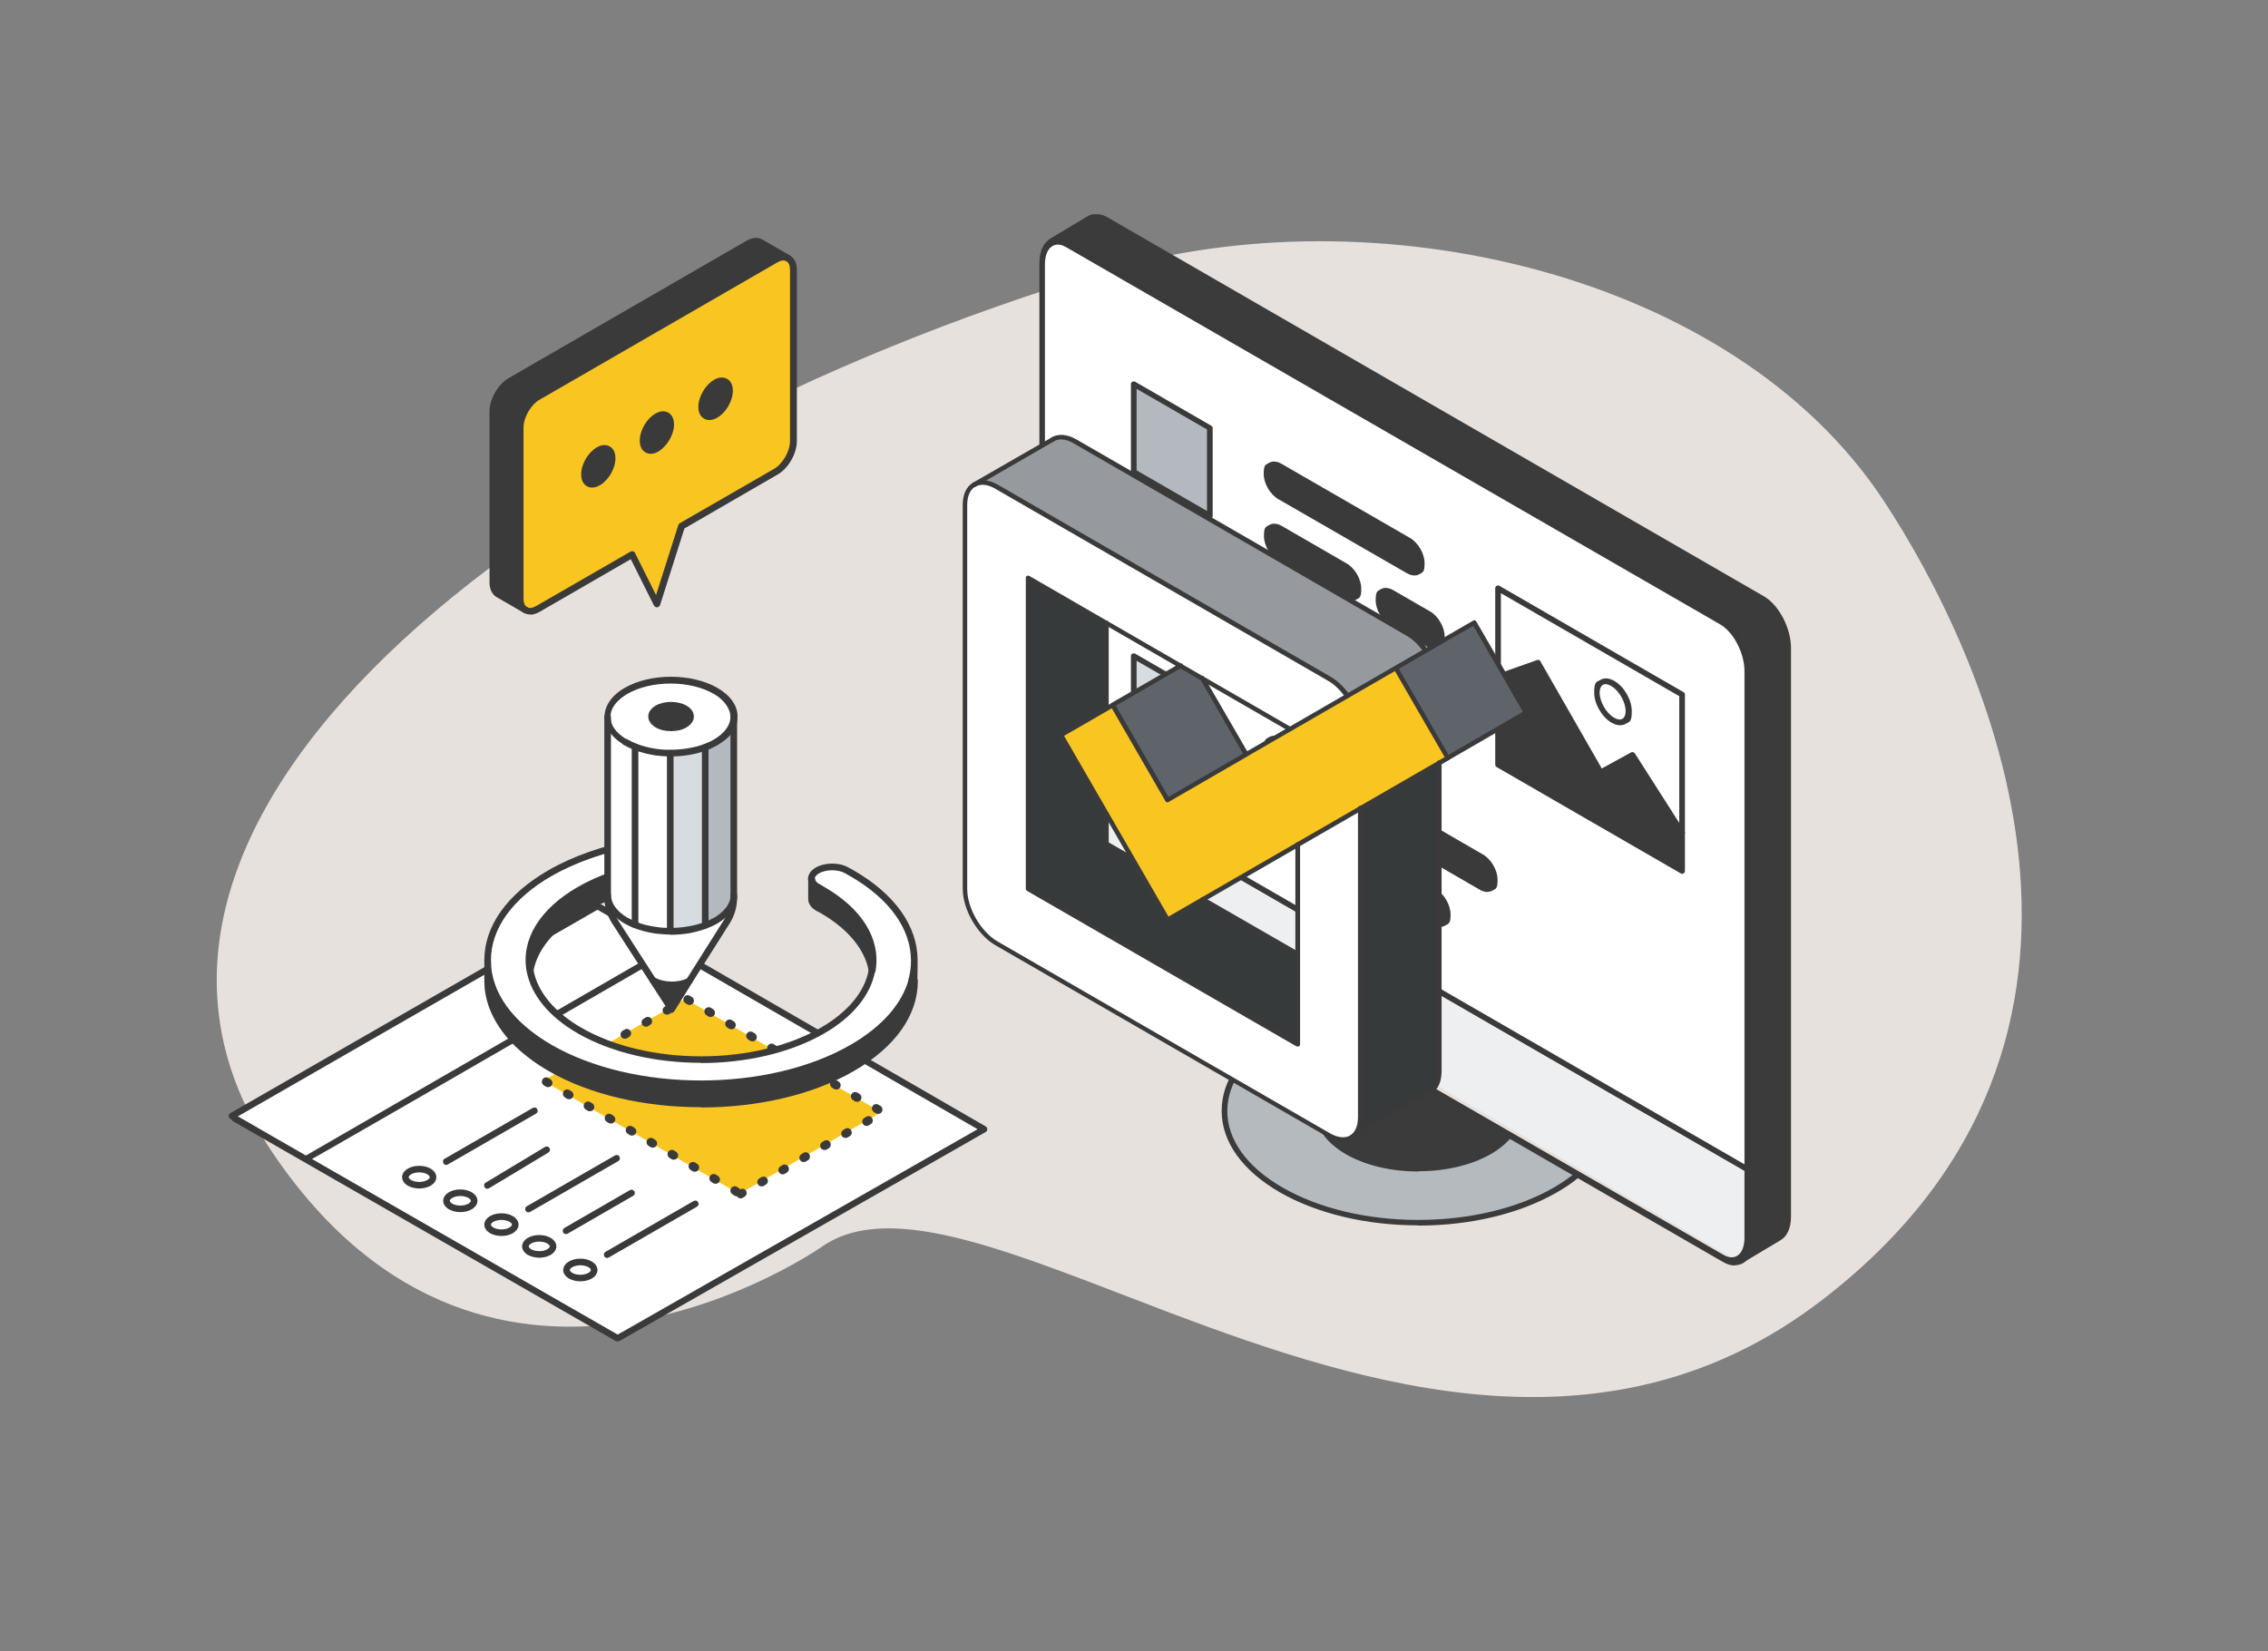 <?xml version="1.0" encoding="UTF-8"?>
<svg id="Ebene_1" data-name="Ebene 1" xmlns="http://www.w3.org/2000/svg" xmlns:xlink="http://www.w3.org/1999/xlink" version="1.1" viewBox="0 0 960 699">
  <rect x="0" y="0" width="960" height="699" fill="#808080" stroke="none"/>
  <defs>
    <style>
      .cls-1 {
        fill: #3b3b3b;
      }

      .cls-1, .cls-2, .cls-3, .cls-4, .cls-5, .cls-6, .cls-7, .cls-8, .cls-9, .cls-10, .cls-11, .cls-12, .cls-13 {
        stroke-width: 0px;
      }

      .cls-14 {
        clip-path: url(#clippath);
      }

      .cls-2 {
        fill: none;
      }

      .cls-3 {
        fill: #e7e1dd;
      }

      .cls-4 {
        fill: #d7dce0;
      }

      .cls-5 {
        fill: #373a3a;
      }

      .cls-6 {
        fill: #b5babf;
      }

      .cls-7 {
        fill: #3a3a3a;
      }

      .cls-8 {
        fill: #f9c521;
      }

      .cls-15 {
        clip-path: url(#clippath-4);
      }

      .cls-16 {
        clip-path: url(#clippath-5);
      }

      .cls-9 {
        fill: #5f646b;
      }

      .cls-10 {
        fill: #eeeff1;
      }

      .cls-11 {
        fill: #969a9e;
      }

      .cls-12 {
        fill: #b4b9bf;
      }

      .cls-13 {
        fill: #fff;
      }
    </style>
    <clipPath id="clippath">
      <rect class="cls-2" x="225.4" y="90.7" width="532.8" height="460.5"/>
    </clipPath>
    <clipPath id="clippath-1">
      <path class="cls-2" d="M740.9,495.7v29.1c0,4.4-1.4,7.4-3.7,8.8-1.9,1.2-4.4,1.1-7.2-.5l-277.3-160.1c-7.1-4.1-11.4-11.6-11.4-19.8v-30.4l299.6,173h0Z"/>
    </clipPath>
    <clipPath id="clippath-2">
      <rect class="cls-2" x="601.9" y="-231.2" width="347.9" height="390" transform="translate(460.8 673.8) rotate(-63.4)"/>
    </clipPath>
    <clipPath id="clippath-3">
      <rect class="cls-2" x="445.9" y="-370.4" width="659.9" height="668.3" transform="translate(460.8 673.7) rotate(-63.4)"/>
    </clipPath>
    <clipPath id="clippath-4">
      <rect class="cls-2" x="225.4" y="90.7" width="532.8" height="460.5"/>
    </clipPath>
    <clipPath id="clippath-5">
      <rect class="cls-2" x="225.4" y="90.7" width="532.8" height="460.5"/>
    </clipPath>
  </defs>
  <path class="cls-3" d="M797.1,211.6c43.1,65.2,118.9,227.8-26.1,338.9-89.6,68.7-191.8,36.9-275.8,5.2-63.9-24.2-117.3-48.3-146.8-28.3,0,0-139.8,98.9-233.2-39.7S221.3,189,466.9,115.1c114.3-34.4,266.5.2,330.2,96.5"/>
  <g>
    <path class="cls-10" d="M740.2,508.7v19.4s-6.6,4.6-6.6,4.6l-291.8-170.2-2.7-13.1v-14.4c0-16-1.3-12.2,1.1-13.4,1.9-1,7.2,3.6,9.8,5.2l279.2,161.2c18,9.8,11,10.3,11,21.1"/>
    <g id="PC">
      <g class="cls-14">
        <path class="cls-1" d="M461,92.7c1.9-1.1,4.4-1,7.2.5l277.8,160.4c6,3.5,10.9,12.8,10.9,20.9v240.8c0,4.4-1.4,7.4-3.7,8.8l-16,9.6h0c2.3-1.4,3.7-4.4,3.7-8.8v-240.7c0-8.1-4.9-17.4-10.9-20.9L452.2,102.8c-2.7-1.5-5.1-1.7-7-.7l15.8-9.5h0Z"/>
      </g>
      <g class="cls-15">
        <g>
          <path class="cls-6" d="M560.3,461.7c0,.1,0,.2,0,.3l-.5,1c-4.4,8.4-.8,17.8,10.6,24.5,8.3,4.8,19.2,7.2,30,7.2s21.8-2.4,30.1-7.2c3.6-2.1,6.5-4.5,8.5-7l28.9,16.7c-2.8,2.3-5.9,4.5-9.4,6.5-16,9.3-37,13.9-58,13.9s-42-4.6-58-13.9c-32-18.5-32-48.5,0-67,3.5-2,7.3-3.9,11.3-5.4l17.4,10.1-10.7,20.4h0Z"/>
          <path class="cls-1" d="M571,441.3l67.9,39.2c-2,2.5-4.9,4.9-8.5,7-8.3,4.8-19.2,7.2-30.1,7.2s-21.7-2.4-30-7.2c-11.5-6.6-15-16.1-10.6-24.5l11.4-21.8h-.1Z"/>
          <path class="cls-13" d="M560.3,461.7v.3-.3"/>
        </g>
      </g>
      <g class="cls-16">
        <g>
          <path class="cls-1" d="M453.3,372c-6.7-3.9-10.8-11.1-10.8-18.8V111.1c0-3.9,1.2-6.7,3.3-7.8,1.6-.9,3.6-.6,5.8.6l277.8,160.4c5.7,3.3,10.3,12.2,10.3,19.8v240.7c0,3.8-1.1,6.6-3.1,7.7-1.6,1-3.7.8-6-.5l-176.4-101.8-100.8-58.2h0ZM734.3,535.6c1.2,0,2.4-.3,3.5-.9,2.7-1.6,4.3-5.2,4.3-9.8v-240.7c0-8.4-5.2-18.3-11.5-21.9L452.8,101.8c-2.9-1.7-5.8-1.9-8.2-.7-2.9,1.6-4.6,5.2-4.6,10v242.1c0,8.6,4.6,16.6,12,20.9l277.3,160.1c1.7,1,3.4,1.5,4.9,1.5"/>
          <path class="cls-1" d="M740.9,496.9c-.2,0-.4,0-.6-.2l-299.6-173c-.6-.3-.8-1.1-.4-1.6.3-.6,1.1-.8,1.6-.4l299.6,173c.6.3.8,1.1.4,1.6-.2.4-.6.6-1,.6"/>
          <path class="cls-1" d="M737.2,534.8c-.4,0-.8-.2-1-.6-.3-.6-.2-1.3.4-1.7l16-9.6c2-1.2,3.1-4,3.1-7.8v-240.8c0-7.6-4.6-16.5-10.3-19.8L467.6,94.2c-2.3-1.3-4.4-1.5-6-.6l-16.1,9.6c-.6.3-1.3,0-1.6-.5-.3-.6,0-1.3.5-1.6l16-9.6c2.4-1.4,5.4-1.2,8.4.5l277.8,160.4c6.4,3.7,11.5,13.5,11.5,21.9v240.8c0,4.6-1.6,8.2-4.3,9.8l-16,9.6c-.2,0-.4.2-.6.2"/>
          <path class="cls-1" d="M560.1,463.2c-.3,0-.5,0-.7-.2-.5-.4-.6-1.2-.2-1.7.3-.6,1-.9,1.6-.6s.9,1,.6,1.6c0,.2-.2.4-.3.5-.2.3-.6.5-1,.5"/>
          <path class="cls-1" d="M561.7,460.1c-.2,0-.5,0-.7-.2-.5-.3-.7-1-.4-1.6.2-.5.6-.8,1.1-.8s1.2.5,1.2,1.2,0,.3,0,.4h0s0,.2,0,.3c-.2.4-.6.5-1,.5"/>
          <path class="cls-1" d="M560.9,458h0ZM561.1,458.1l.7.3-.7-.3ZM560.3,462.9c.4,0,.9-.2,1.1-.7.3-.7,1-1.9,1.2-2.3h0c0-.1,0-.2.2-.3,0,0,0-.1,0-.2v-.2h0s.2-.3.2-.6c0-.6-.4-1.1-1-1.2s-1.1.2-1.4.7v.2h0s0,.2,0,.2c0,0-1,2-1.4,2.7-.3.6,0,1.3.5,1.6.2,0,.4.1.5.1"/>
          <path class="cls-1" d="M562,459.6c-.3,0-.6-.1-.9-.4-.4-.4-.5-1.1,0-1.6.3-.5,1-.7,1.6-.5.6.3.8,1,.5,1.6h0c0,.2-.2.3-.3.4-.2.2-.5.4-.9.4"/>
          <path class="cls-1" d="M600.3,495.9c-11.5,0-22.4-2.6-30.6-7.3-11.7-6.8-16-16.8-11.1-26.1l11.4-21.8c.3-.6,1-.8,1.6-.5s.8,1,.5,1.6l-11.4,21.7c-4.2,8.1-.3,16.8,10.2,22.9,7.9,4.5,18.3,7,29.4,7s21.6-2.5,29.5-7c3.4-2,6.2-4.2,8.2-6.7.4-.5,1.2-.6,1.7-.2s.6,1.2.2,1.7c-2.2,2.7-5.2,5.2-8.8,7.3-8.2,4.7-19.1,7.3-30.7,7.3"/>
          <path class="cls-1" d="M600.3,518.7c-22.1,0-42.9-5-58.6-14-15.9-9.2-24.6-21.4-24.6-34.5s8.7-25.4,24.6-34.5c3.5-2,7.4-3.9,11.4-5.5.6-.2,1.3,0,1.6.7.2.6,0,1.3-.7,1.6-3.9,1.6-7.7,3.4-11.1,5.4-15.1,8.7-23.4,20.2-23.4,32.4s8.3,23.7,23.4,32.4c15.3,8.8,35.7,13.7,57.4,13.7s42.1-4.9,57.4-13.7c3.4-2,6.5-4.1,9.3-6.4.5-.4,1.3-.4,1.7.2.4.5.4,1.3-.2,1.7-2.8,2.4-6.1,4.6-9.6,6.6-15.7,9-36.5,14-58.6,14"/>
        </g>
      </g>
    </g>
    <g>
      <path class="cls-13" d="M739.6,284.2v210.8l-298.4-172.3V111.9c0-4.5,1.5-7.6,3.9-8.9,1.9-1,4.3-.9,7,.7l276.7,159.7c6,3.5,10.9,12.8,10.9,20.8h-.1ZM712,368.7v-74.7l-77.9-45v74.7l77.9,45ZM632.7,372.4c0-3.6-2.5-7.9-5.6-9.7l-85.3-49.3c-1.5-.9-3-1-4-.4s-1.6,1.8-1.6,3.6c0,3.6,2.5,7.9,5.6,9.7l85.3,49.3c1.5.9,2.9,1,4,.4,1-.6,1.6-1.8,1.6-3.6ZM612.8,387.1c0-3.6-2.5-7.9-5.6-9.7l-65.4-37.8c-1.5-.9-2.9-1-3.9-.4s-1.7,1.8-1.7,3.6c0,3.6,2.5,7.9,5.6,9.7l65.4,37.8c1.5.9,2.9,1,3.9.4s1.7-1.8,1.7-3.6ZM610.3,269.5c0-3.6-2.5-7.9-5.6-9.7l-15.6-9c-1.5-.9-2.9-1-3.9-.4s-1.6,1.8-1.6,3.6c0,3.6,2.5,7.9,5.6,9.7l15.6,9c1.5.9,3,1,4,.4s1.6-1.8,1.6-3.6h0ZM600.2,242.1c1-.6,1.6-1.8,1.6-3.6,0-3.6-2.5-7.9-5.6-9.7l-54.5-31.4c-1.5-.9-2.9-1-3.9-.4s-1.7,1.8-1.7,3.6c0,3.6,2.5,7.9,5.6,9.7l54.5,31.4c1.5.9,2.9,1,3.9.4h.1ZM595.2,297.7c1-.6,1.6-1.8,1.6-3.6,0-3.6-2.5-7.9-5.6-9.7l-49.4-28.5c-1.5-.9-2.9-1-3.9-.4s-1.7,1.8-1.7,3.6c0,3.6,2.5,7.9,5.6,9.7l49.4,28.5c1.5.9,2.9,1,3.9.4h.1ZM578.9,309.2c0-3.6-2.5-7.9-5.6-9.7l-31.5-18.2c-1.5-.9-3-1-4-.4s-1.6,1.8-1.6,3.6c0,3.6,2.5,7.9,5.6,9.7l31.5,18.2c1.5.9,3,1,4,.4s1.6-1.9,1.6-3.6ZM574.9,249.2c0-3.6-2.5-7.9-5.6-9.7l-27.6-15.9c-1.5-.9-2.9-1-3.9-.4s-1.7,1.8-1.7,3.6c0,3.6,2.5,7.9,5.6,9.7l27.6,15.9c1.5.9,2.9,1,3.9.4s1.6-1.8,1.6-3.6h.1ZM512.1,333.5v-37.2l-32.2-18.6v37.2l32.2,18.6ZM512.1,275.9v-37.2l-32.2-18.6v37.2l32.2,18.6ZM512.1,218.4v-37.2l-32.2-18.6v37.2l32.2,18.6Z"/>
      <polygon class="cls-7" points="712 352.6 712 368.7 634.1 323.7 634.1 286.6 651.1 280.6 677.6 327 691.1 319.7 712 352.6"/>
      <path class="cls-13" d="M712,294v58.6l-21-32.9-13.5,7.3-26.5-46.5-16.9,6v-37.5l77.9,45ZM689.5,301c0-4.3-3-9.5-6.7-11.7s-6.7-.4-6.7,3.9,3,9.5,6.7,11.7c3.7,2.1,6.7.4,6.7-3.9Z"/>
      <path class="cls-13" d="M682.8,289.3c3.7,2.1,6.7,7.4,6.7,11.7s-3,6-6.7,3.9c-3.7-2.2-6.7-7.4-6.7-11.7s3-6,6.7-3.9Z"/>
      <path class="cls-7" d="M627.1,362.7c3.1,1.8,5.6,6.1,5.6,9.7s-.6,3-1.6,3.6-2.4.5-4-.4l-85.3-49.3c-3.1-1.8-5.6-6.1-5.6-9.7s.6-3,1.6-3.6,2.4-.5,4,.4l85.3,49.3Z"/>
      <path class="cls-7" d="M607.2,377.5c3.1,1.8,5.6,6.1,5.6,9.7s-.6,3-1.7,3.6c-1,.6-2.4.5-3.9-.4l-65.4-37.8c-3.1-1.8-5.6-6.1-5.6-9.7s.6-3,1.7-3.6c1-.6,2.4-.5,3.9.4l65.4,37.8Z"/>
      <path class="cls-7" d="M604.7,259.8c3.1,1.8,5.6,6.1,5.6,9.7s-.6,3-1.6,3.6-2.4.5-4-.4l-15.6-9c-3.1-1.8-5.6-6.1-5.6-9.7s.6-3,1.6-3.6,2.4-.5,3.9.4l15.6,9h0Z"/>
      <path class="cls-7" d="M601.9,238.4c0,1.8-.6,3-1.6,3.6s-2.4.5-3.9-.4l-54.5-31.4c-3.1-1.8-5.6-6.1-5.6-9.7s.6-3,1.7-3.6c1-.6,2.4-.5,3.9.4l54.5,31.4c3.1,1.8,5.6,6.1,5.6,9.7h-.1Z"/>
      <path class="cls-7" d="M596.8,294.1c0,1.8-.6,3-1.6,3.6s-2.4.5-3.9-.4l-49.4-28.5c-3.1-1.8-5.6-6.1-5.6-9.7s.6-3,1.7-3.6c1-.6,2.4-.5,3.9.4l49.4,28.5c3.1,1.8,5.6,6.1,5.6,9.7h-.1Z"/>
      <path class="cls-7" d="M573.3,299.5c3.1,1.8,5.6,6.1,5.6,9.7s-.6,3.1-1.6,3.6c-1,.6-2.4.5-4-.4l-31.5-18.2c-3.1-1.8-5.6-6.1-5.6-9.7s.6-3,1.6-3.6,2.4-.5,4,.4l31.5,18.2Z"/>
      <path class="cls-7" d="M569.4,239.5c3.1,1.8,5.6,6.1,5.6,9.7s-.6,3.1-1.6,3.6c-1,.6-2.4.5-3.9-.4l-27.6-15.9c-3.1-1.8-5.6-6.1-5.6-9.7s.6-3,1.7-3.6c1-.6,2.4-.5,3.9.4l27.6,15.9h-.1Z"/>
      <polygon class="cls-4" points="512.1 296.3 512.1 333.5 479.9 314.9 479.9 277.7 512.1 296.3"/>
      <polygon class="cls-8" points="512.1 238.7 512.1 275.9 479.9 257.3 479.9 220.1 512.1 238.7"/>
      <polygon class="cls-12" points="512.1 181.1 512.1 218.4 479.9 199.7 479.9 162.5 512.1 181.1"/>
      <path class="cls-7" d="M733,534.7c-1.6,0-3.2-.5-4.9-1.5l-276.1-159.4c-7.4-4.3-12-12.2-12-20.8V111.9c0-4.8,1.7-8.4,4.6-9.9,2.3-1.3,5.2-1,8.1.7l276.7,159.7c6.3,3.7,11.5,13.4,11.5,21.8v239.8c0,4.6-1.6,8.2-4.3,9.8-1.1.6-2.2.9-3.5.9h-.1ZM553.6,429.7l175.7,101.4c2.2,1.3,4.4,1.5,6,.5,2-1.2,3.1-4,3.1-7.7v-239.8c0-7.6-4.6-16.5-10.3-19.8L451.4,104.7c-2.2-1.3-4.2-1.5-5.8-.6-2.1,1.1-3.3,4-3.3,7.8v241.1c0,7.7,4.1,14.9,10.8,18.7l100.4,58h0Z"/>
      <path class="cls-7" d="M739.6,496.1c-.2,0-.4,0-.6-.2l-298.4-172.3c-.6-.3-.8-1.1-.4-1.6.3-.6,1.1-.8,1.6-.4l298.4,172.3c.6.3.8,1.1.4,1.6-.2.4-.6.6-1,.6h0Z"/>
      <path class="cls-7" d="M712,369.9c-.2,0-.4,0-.6-.2l-77.9-45c-.4-.2-.6-.6-.6-1v-74.7c0-.4.2-.8.6-1,.4-.2.8-.2,1.2,0l77.9,45c.4.2.6.6.6,1v74.7c0,.4-.2.8-.6,1-.2.1-.4.2-.6.2h0ZM635.3,323l75.5,43.6v-71.9l-75.5-43.6v71.9Z"/>
      <path class="cls-7" d="M712,353.8c-.4,0-.8-.2-1-.6l-20.4-31.9-12.5,6.8c-.6.3-1.3.1-1.6-.5l-26-45.6-16,5.6c-.6.2-1.3-.1-1.5-.7s0-1.3.7-1.5l16.9-6c.5-.2,1.2,0,1.4.5l26,45.4,12.4-6.8c.6-.3,1.2-.1,1.6.4l21,32.9c.4.6.2,1.3-.4,1.7-.2.1-.4.2-.6.2h0Z"/>
      <path class="cls-7" d="M685.7,307c-1.1,0-2.3-.4-3.6-1.1-4.1-2.4-7.3-8-7.3-12.7s.9-4.4,2.6-5.4c1.7-1,3.8-.8,6,.5,4.1,2.4,7.3,7.9,7.3,12.7s-.9,4.4-2.6,5.4c-.7.4-1.5.6-2.4.6ZM679.7,289.6c-.4,0-.8,0-1.2.3-.9.5-1.4,1.7-1.4,3.3,0,3.8,2.8,8.7,6.1,10.6,1.4.8,2.7,1,3.5.5.9-.5,1.4-1.7,1.4-3.3,0-3.8-2.8-8.7-6.1-10.6-.9-.5-1.7-.8-2.4-.8h.1Z"/>
      <path class="cls-7" d="M512.1,219.6c-.2,0-.4,0-.6-.2l-32.2-18.6c-.4-.2-.6-.6-.6-1v-37.2c0-.4.2-.8.6-1,.4-.2.8-.2,1.2,0l32.2,18.6c.4.2.6.6.6,1v37.2c0,.4-.2.8-.6,1-.2.1-.4.2-.6.2h0ZM481.1,199.1l29.8,17.2v-34.5l-29.8-17.2v34.5Z"/>
      <path class="cls-7" d="M512.1,277.1c-.2,0-.4,0-.6-.2l-32.2-18.6c-.4-.2-.6-.6-.6-1v-37.2c0-.4.2-.8.6-1,.4-.2.8-.2,1.2,0l32.2,18.6c.4.2.6.6.6,1v37.2c0,.4-.2.8-.6,1-.2.1-.4.2-.6.2h0ZM481.1,256.6l29.8,17.2v-34.5l-29.8-17.2v34.5Z"/>
      <path class="cls-7" d="M512.1,334.7c-.2,0-.4,0-.6-.2l-32.2-18.6c-.4-.2-.6-.6-.6-1v-37.2c0-.4.2-.8.6-1,.4-.2.8-.2,1.2,0l32.2,18.6c.4.2.6.6.6,1v37.2c0,.4-.2.8-.6,1-.2.1-.4.2-.6.2h0ZM481.1,314.2l29.8,17.2v-34.5l-29.8-17.2v34.5Z"/>
      <path class="cls-7" d="M629.6,377.6c-1,0-2-.3-3.1-.9h0l-85.3-49.3c-3.5-2-6.2-6.7-6.2-10.7s.8-3.8,2.2-4.7c1.4-.8,3.3-.7,5.2.4l85.3,49.3c3.5,2,6.2,6.7,6.2,10.7s-.8,3.8-2.2,4.6c-.6.4-1.3.5-2.1.5h0ZM627.7,374.6c1.1.6,2.1.8,2.8.4s1-1.3,1-2.6c0-3.1-2.3-7.1-5-8.7l-85.3-49.3c-1.1-.6-2.1-.8-2.8-.4s-1,1.3-1,2.6c0,3.1,2.3,7.1,5,8.7l85.3,49.3Z"/>
      <path class="cls-7" d="M609.7,392.3c-1,0-2-.3-3.1-.9h0l-65.4-37.8c-3.5-2-6.2-6.7-6.2-10.7s.8-3.8,2.3-4.7c1.4-.8,3.3-.7,5.1.4l65.4,37.8c3.5,2,6.2,6.7,6.2,10.7s-.8,3.8-2.3,4.7c-.6.4-1.3.5-2,.5ZM607.8,389.3c1.1.6,2.1.8,2.7.4.7-.4,1.1-1.3,1.1-2.6,0-3.1-2.3-7.1-5-8.7l-65.4-37.8c-1.1-.6-2.1-.8-2.7-.4-.7.4-1.1,1.3-1.1,2.6,0,3.1,2.3,7.1,5,8.7l65.4,37.8Z"/>
      <path class="cls-7" d="M575.9,314.4c-1,0-2.1-.3-3.1-.9h0l-31.5-18.2c-3.5-2-6.2-6.7-6.2-10.7s.8-3.8,2.2-4.7c1.4-.8,3.3-.7,5.2.4l31.5,18.2c3.5,2,6.2,6.7,6.2,10.7s-.8,3.8-2.2,4.7c-.6.3-1.3.5-2,.5h-.1ZM573.9,311.4c1.1.6,2.1.8,2.8.4s1-1.3,1-2.6c0-3.1-2.3-7.1-5-8.7l-31.5-18.2c-1.1-.6-2.1-.8-2.8-.4s-1,1.3-1,2.6c0,3.1,2.3,7.1,5,8.7l31.5,18.2Z"/>
      <path class="cls-7" d="M593.7,299.3c-1,0-2-.3-3.1-.9h0l-49.4-28.5c-3.5-2-6.2-6.7-6.2-10.7s.8-3.8,2.3-4.7c1.5-.8,3.3-.7,5.2.4l49.4,28.5c3.5,2,6.2,6.7,6.2,10.7s-.8,3.8-2.2,4.7c-.6.4-1.3.5-2.1.5h-.1ZM591.8,296.3c1.1.6,2.1.8,2.8.4s1-1.3,1-2.6c0-3.1-2.3-7.1-5-8.7l-49.4-28.5c-1.1-.6-2.1-.8-2.8-.4s-1,1.3-1,2.6c0,3.1,2.3,7.1,5,8.7l49.4,28.5Z"/>
      <path class="cls-7" d="M598.7,243.6c-1,0-2-.3-3.1-.9h0l-54.5-31.4c-3.5-2-6.2-6.7-6.2-10.7s.8-3.8,2.3-4.7c1.4-.8,3.3-.7,5.2.4l54.4,31.4c3.5,2,6.2,6.7,6.2,10.7s-.8,3.8-2.3,4.7c-.6.4-1.3.5-2.1.5h0ZM596.9,240.6c1.1.6,2.1.8,2.7.4.7-.4,1-1.3,1-2.6,0-3.1-2.3-7.1-5-8.7l-54.5-31.4c-1.1-.6-2.1-.8-2.7-.4-.7.4-1.1,1.3-1.1,2.6,0,3.1,2.3,7.1,5,8.7l54.5,31.4h0Z"/>
      <path class="cls-7" d="M571.9,254.4c-1,0-2-.3-3.1-.9h0l-27.6-15.9c-3.5-2-6.2-6.7-6.2-10.7s.8-3.8,2.3-4.7c1.4-.8,3.3-.7,5.2.4l27.5,15.9c3.5,2,6.2,6.7,6.2,10.7s-.8,3.9-2.3,4.7c-.6.4-1.3.5-2,.5h0ZM570,251.4c1.1.6,2.1.8,2.7.4.7-.4,1-1.3,1-2.6,0-3.1-2.3-7.1-5-8.7l-27.6-15.9c-1.1-.6-2.1-.8-2.7-.4-.7.4-1.1,1.3-1.1,2.6,0,3.1,2.3,7.1,5,8.7l27.5,15.9h.2Z"/>
      <path class="cls-7" d="M607.2,274.7c-1,0-2.1-.3-3.1-.9l-15.6-9c-3.5-2-6.2-6.7-6.2-10.7s.8-3.8,2.2-4.7c1.4-.8,3.3-.7,5.2.4l15.6,9c3.5,2,6.2,6.7,6.2,10.7s-.8,3.8-2.2,4.7c-.6.4-1.3.5-2,.5h-.1ZM586.6,251.3c-.3,0-.6,0-.9.2-.7.4-1,1.3-1,2.6,0,3.1,2.3,7.1,5,8.7l15.6,9h0c1.1.6,2.1.8,2.8.4s1-1.3,1-2.6c0-3.1-2.3-7.1-5-8.7l-15.6-9c-.7-.4-1.3-.6-1.9-.6h0Z"/>
    </g>
  </g>
  <g>
    <g id="_2d_unterlagen" data-name=" 2d unterlagen">
      <path class="cls-13" d="M416.7,478l-154.7,88.3,17.7-48.8-18.4,48.9-117.5-67.9,61.9-35.7-13.9-8,92.3-53.3,132.6,76.6h0ZM301.4,509.3l60.1-34.7-83-47.9-60.1,34.7,83,47.9Z"/>
      <polygon class="cls-13" points="413 475 261.2 565.1 130.6 489.9 284.7 402.6 413 475"/>
      <polygon class="cls-13" points="284 401.4 130.6 489.9 99.6 472 253 383.5 284 401.4"/>
      <g>
        <path class="cls-7" d="M177.5,503.1c-1.7,0-3.5-.4-4.9-1.2-1.5-.9-2.4-2.2-2.4-3.6s.9-2.7,2.4-3.6c2.7-1.6,7-1.6,9.7,0,1.5.9,2.4,2.2,2.4,3.6s-.9,2.7-2.4,3.6c-1.4.8-3.1,1.2-4.9,1.2h0ZM174,497.1c-.6.4-1,.8-1,1.2s.4.8,1,1.2c1.9,1.1,5,1.1,6.9,0,.6-.4,1-.8,1-1.2s-.4-.8-1-1.2c-1.9-1.1-5-1.1-6.9,0Z"/>
        <path class="cls-7" d="M194.9,513.1c-1.7,0-3.5-.4-4.9-1.2-1.5-.9-2.4-2.2-2.4-3.6s.9-2.7,2.4-3.6c2.7-1.6,7-1.6,9.7,0,1.5.9,2.4,2.2,2.4,3.6s-.9,2.7-2.4,3.6c-1.4.8-3.1,1.2-4.9,1.2h0ZM191.4,507.1c-.6.4-1,.8-1,1.2s.4.8,1,1.2c1.9,1.1,5,1.1,6.9,0,.6-.4,1-.8,1-1.2s-.4-.8-1-1.2c-1.9-1.1-5-1.1-6.9,0Z"/>
        <path class="cls-7" d="M212.3,523.2c-1.7,0-3.5-.4-4.9-1.2-1.5-.9-2.4-2.2-2.4-3.6s.9-2.7,2.4-3.6c2.7-1.6,7-1.6,9.7,0,1.5.9,2.4,2.2,2.4,3.6s-.9,2.7-2.4,3.6c-1.4.8-3.1,1.2-4.9,1.2h0ZM212.3,516.4c-1.3,0-2.5.3-3.5.8-.6.4-1,.8-1,1.2s.4.8,1,1.2c1.9,1.1,5,1.1,6.9,0,.6-.4,1-.8,1-1.2s-.4-.8-1-1.2c-.9-.5-2.2-.8-3.5-.8h0ZM208.1,516h0Z"/>
        <path class="cls-7" d="M188.9,493.1c-.5,0-1-.2-1.2-.7-.4-.7-.2-1.5.5-1.9l37.3-21.5c.7-.4,1.5-.2,1.9.5s.2,1.5-.5,1.9l-37.3,21.5c-.2.1-.5.2-.7.2Z"/>
        <path class="cls-7" d="M206.3,503.2c-.5,0-1-.2-1.2-.7-.4-.7-.2-1.5.5-1.9l25.1-15.1c.7-.4,1.5-.2,1.9.5s.2,1.5-.5,1.9l-25.1,15.1c-.2,0-.5.2-.7.2Z"/>
        <path class="cls-7" d="M223.7,513.2c-.5,0-1-.2-1.2-.7-.4-.7-.2-1.5.5-1.9l37.3-21.5c.7-.4,1.5-.2,1.9.5s.2,1.5-.5,1.9l-37.3,21.5c-.2,0-.5.2-.7.2h0Z"/>
        <path class="cls-7" d="M228.3,532.4c-1.7,0-3.5-.4-4.9-1.2-1.5-.9-2.4-2.2-2.4-3.6s.9-2.7,2.4-3.6c2.7-1.6,7-1.6,9.7,0,1.5.9,2.4,2.2,2.4,3.6s-.9,2.7-2.4,3.6c-1.4.8-3.1,1.2-4.8,1.2h0ZM224.8,526.4c-.6.4-1,.8-1,1.2s.4.8,1,1.2c1.9,1.1,5.1,1.1,6.9,0,.6-.4,1-.8,1-1.2s-.4-.8-1-1.2c-1.9-1.1-5-1.1-6.9,0Z"/>
        <path class="cls-7" d="M245.7,542.4c-1.7,0-3.5-.4-4.9-1.2-1.5-.9-2.4-2.2-2.4-3.6s.9-2.7,2.4-3.6c2.7-1.6,7-1.6,9.7,0,1.5.9,2.4,2.2,2.4,3.6s-.9,2.7-2.4,3.6c-1.4.8-3.1,1.2-4.9,1.2h0ZM245.7,535.6c-1.3,0-2.5.3-3.5.8-.6.4-1,.8-1,1.2s.4.8,1,1.2c1.9,1.1,5,1.1,6.9,0,.6-.4,1-.8,1-1.2s-.4-.8-1-1.2c-.9-.5-2.2-.8-3.5-.8h.1ZM241.5,535.2h0Z"/>
        <path class="cls-7" d="M239.6,522.4c-.5,0-1-.2-1.2-.7-.4-.7-.2-1.5.5-1.9l27.7-16c.7-.4,1.5-.2,1.9.5s.2,1.5-.5,1.9l-27.7,16c-.2,0-.5.2-.7.2h0Z"/>
        <path class="cls-7" d="M257,532.5c-.5,0-1-.2-1.2-.7-.4-.7-.2-1.5.5-1.9l37.3-21.5c.7-.4,1.5-.2,1.9.5s.2,1.5-.5,1.9l-37.3,21.5c-.2,0-.5.2-.7.2h0Z"/>
      </g>
      <path class="cls-7" d="M261.9,567.7c-.5,0-1-.2-1.2-.7-.4-.7-.2-1.5.5-1.9l152.6-87.1-160.9-92.9-154,88.5c-.7.4-1.5.2-1.9-.5s-.2-1.5.5-1.9l154.7-88.9c.4-.2,1-.2,1.4,0l163.6,94.5c.4.2.7.7.7,1.2s-.3,1-.7,1.2l-154.7,88.3c-.2,0-.5.2-.7.2h.1Z"/>
      <path class="cls-7" d="M261.2,567.8c-.2,0-.5,0-.7-.2l-161.9-93c-.7-.4-.9-1.2-.5-1.9.4-.7,1.2-.9,1.9-.5l161.9,93c.7.4.9,1.2.5,1.9-.3.4-.7.7-1.2.7h0Z"/>
      <path class="cls-7" d="M129.9,491.9c-.5,0-1-.2-1.2-.7-.4-.7-.2-1.5.5-1.9l154.2-89.1c.7-.4,1.5-.2,1.9.5s.2,1.5-.5,1.9l-92.3,53.3c-.2.1-62.3,35.9-62.5,35.9h0Z"/>
    </g>
    <g>
      <polygon class="cls-8" points="373 470.8 312.9 505.4 229.9 457.5 290 422.8 373 470.8"/>
      <path class="cls-7" d="M313.6,507.3c-.6,0-1.3-.3-1.6-.9h0c-.4,0-.7,0-1.1-.3l-.8-.5c-.9-.5-1.2-1.7-.7-2.5.5-.9,1.7-1.2,2.5-.7l.8.5c.3.2.5.4.6.6h0c.9-.6,2-.3,2.5.6.5.9.2,2-.7,2.5l-.8.5c-.3.2-.6.2-.9.2h.2ZM322.4,502.2c-.6,0-1.3-.3-1.6-.9-.5-.9-.2-2,.7-2.5l.8-.5c.9-.5,2-.2,2.5.7.5.9.2,2-.7,2.5l-.8.5c-.3.2-.6.2-.9.2h0ZM302.9,501.1c-.3,0-.6,0-.9-.2l-.8-.5c-.9-.5-1.2-1.7-.7-2.5.5-.9,1.6-1.2,2.5-.7l.8.5c.9.5,1.2,1.7.7,2.5-.3.6-1,.9-1.6.9h0ZM331.3,497.1c-.6,0-1.3-.3-1.6-.9-.5-.9-.2-2,.7-2.5l.8-.5c.9-.5,2-.2,2.5.7.5.9.2,2-.7,2.5l-.8.5c-.3.2-.6.2-.9.2h0ZM294.1,496c-.3,0-.6,0-.9-.2l-.8-.5c-.9-.5-1.2-1.7-.7-2.5.5-.9,1.6-1.2,2.5-.7l.8.5c.9.5,1.2,1.7.7,2.5-.3.6-1,.9-1.6.9h0ZM340.2,491.9c-.6,0-1.3-.3-1.6-.9-.5-.9-.2-2,.7-2.5l.8-.5c.9-.5,2-.2,2.5.7.5.9.2,2-.7,2.5l-.8.5c-.3.2-.6.2-.9.2h0ZM285.2,490.9c-.3,0-.6,0-.9-.2l-.8-.5c-.9-.5-1.2-1.7-.7-2.5.5-.9,1.6-1.2,2.5-.7l.8.5c.9.5,1.2,1.7.7,2.5-.3.6-1,.9-1.6.9h0ZM349,486.8c-.6,0-1.3-.3-1.6-.9-.5-.9-.2-2,.7-2.5l.8-.5c.9-.5,2-.2,2.5.7.5.9.2,2-.7,2.5l-.8.5c-.3.2-.6.2-.9.2h0ZM276.3,485.8c-.3,0-.6,0-.9-.2l-.8-.5c-.9-.5-1.2-1.7-.7-2.5.5-.9,1.6-1.2,2.5-.7l.8.5c.9.5,1.2,1.7.7,2.5-.3.6-1,.9-1.6.9h0ZM357.9,481.7c-.6,0-1.3-.3-1.6-.9-.5-.9-.2-2,.7-2.5l.8-.5c.9-.5,2-.2,2.5.7.5.9.2,2-.7,2.5l-.8.5c-.3.2-.6.2-.9.2h0ZM267.5,480.7c-.3,0-.6,0-.9-.2l-.8-.5c-.9-.5-1.2-1.7-.7-2.5.5-.9,1.6-1.2,2.5-.7l.8.5c.9.5,1.2,1.7.7,2.5-.3.6-1,.9-1.6.9h0ZM366.8,476.6c-.6,0-1.3-.3-1.6-.9-.5-.9-.2-2,.7-2.5l.8-.5c.9-.5,2-.2,2.5.7.5.9.2,2-.7,2.5l-.8.5c-.3.2-.6.2-.9.2h0ZM258.6,475.6c-.3,0-.6,0-.9-.2l-.8-.5c-.9-.5-1.2-1.7-.7-2.5.5-.9,1.7-1.2,2.5-.7l.8.5c.9.5,1.2,1.7.7,2.5-.3.6-1,.9-1.6.9h0ZM371.7,471.5c-.3,0-.6,0-.9-.2l-.8-.5c-.9-.5-1.2-1.7-.7-2.5.5-.9,1.6-1.2,2.5-.7l.8.5c.9.5,1.2,1.7.7,2.5-.3.6-1,.9-1.6.9h0ZM249.7,470.4c-.3,0-.6,0-.9-.2l-.8-.5c-.9-.5-1.2-1.7-.7-2.5.5-.9,1.6-1.2,2.5-.7l.8.5c.9.5,1.2,1.7.7,2.5-.3.6-1,.9-1.6.9h0ZM362.8,466.4c-.3,0-.6,0-.9-.2l-.8-.5c-.9-.5-1.2-1.7-.7-2.5.5-.9,1.6-1.2,2.5-.7l.8.5c.9.5,1.2,1.7.7,2.5-.3.6-1,.9-1.6.9h0ZM240.9,465.3c-.3,0-.6,0-.9-.2l-.8-.5c-.9-.5-1.2-1.7-.7-2.5.5-.9,1.6-1.2,2.5-.7l.8.5c.9.5,1.2,1.7.7,2.5-.3.6-1,.9-1.6.9h0ZM354,461.2c-.3,0-.6,0-.9-.2l-.8-.5c-.9-.5-1.2-1.7-.7-2.5.5-.9,1.6-1.2,2.5-.7l.8.5c.9.5,1.2,1.7.7,2.5-.3.6-1,.9-1.6.9h0ZM232,460.2c-.3,0-.6,0-.9-.2l-.8-.5c-.9-.5-1.2-1.7-.7-2.5.5-.9,1.6-1.2,2.5-.7l.8.5c.9.5,1.2,1.7.7,2.5-.3.6-1,.9-1.6.9h0ZM345.1,456.1c-.3,0-.6,0-.9-.2l-.8-.5c-.9-.5-1.2-1.7-.7-2.5.5-.9,1.6-1.2,2.5-.7l.8.5c.9.5,1.2,1.7.7,2.5-.3.6-1,.9-1.6.9h0ZM237.9,455.1c-.6,0-1.3-.3-1.6-.9-.5-.9-.2-2,.7-2.5l.8-.5c.9-.5,2-.2,2.5.7.5.9.2,2-.7,2.5l-.8.5c-.3.2-.6.2-.9.2h0ZM336.2,451c-.3,0-.6,0-.9-.2l-.8-.5c-.9-.5-1.2-1.7-.7-2.5.5-.9,1.6-1.2,2.5-.7l.8.5c.9.5,1.2,1.7.7,2.5-.3.6-1,.9-1.6.9h0ZM246.8,450c-.6,0-1.3-.3-1.6-.9-.5-.9-.2-2,.7-2.5l.8-.5c.9-.5,2-.2,2.5.7.5.9.2,2-.7,2.5l-.8.5c-.3.2-.6.2-.9.2h0ZM327.4,445.9c-.3,0-.6,0-.9-.2l-.8-.5c-.9-.5-1.2-1.7-.7-2.5.5-.9,1.6-1.2,2.5-.7l.8.5c.9.5,1.2,1.7.7,2.5-.3.6-1,.9-1.6.9h0ZM255.7,444.9c-.6,0-1.3-.3-1.6-.9-.5-.9-.2-2,.7-2.5l.8-.5c.9-.5,2-.2,2.5.7.5.9.2,2-.7,2.5l-.8.5c-.3.2-.6.2-.9.2h0ZM318.5,440.8c-.3,0-.6,0-.9-.2l-.8-.5c-.9-.5-1.2-1.7-.7-2.5.5-.9,1.6-1.2,2.5-.7l.8.5c.9.5,1.2,1.7.7,2.5-.3.6-1,.9-1.6.9h0ZM264.5,439.7c-.6,0-1.3-.3-1.6-.9-.5-.9-.2-2,.7-2.5l.8-.5c.9-.5,2-.2,2.5.7.5.9.2,2-.7,2.5l-.8.5c-.3.2-.6.2-.9.2h0ZM309.6,435.7c-.3,0-.6,0-.9-.2l-.8-.5c-.9-.5-1.2-1.7-.7-2.5.5-.9,1.7-1.2,2.5-.7l.8.5c.9.5,1.2,1.7.7,2.5-.3.6-1,.9-1.6.9h0ZM273.4,434.6c-.6,0-1.3-.3-1.6-.9-.5-.9-.2-2,.7-2.5l.8-.5c.9-.5,2-.2,2.5.7.5.9.2,2-.7,2.5l-.8.5c-.3.2-.6.2-.9.2h0ZM300.8,430.5c-.3,0-.6,0-.9-.2l-.8-.5c-.9-.5-1.2-1.7-.7-2.5.5-.9,1.7-1.2,2.5-.7l.8.5c.9.5,1.2,1.7.7,2.5-.3.6-1,.9-1.6.9h0ZM282.3,429.5c-.6,0-1.3-.3-1.6-.9-.5-.9-.2-2,.7-2.5l.8-.5c.9-.5,2-.2,2.5.7.5.9.2,2-.7,2.5l-.8.5c-.3.2-.6.2-.9.2h0ZM291.9,425.4c-.3,0-.6,0-.9-.2l-.8-.5c-.9-.5-1.2-1.7-.7-2.5.5-.9,1.6-1.2,2.5-.7l.8.5c.9.5,1.2,1.7.7,2.5-.3.6-1,.9-1.6.9h0Z"/>
    </g>
  </g>
  <g>
    <path class="cls-7" d="M387.1,406.5v8.6c0,13.4-8.8,26.7-26.4,36.9-35.3,20.4-92.6,20.4-127.9,0-5.5-3.2-10.2-6.7-13.9-10.4-8.3-8.1-12.5-17.3-12.5-26.5v-8.6c0,13.4,8.8,26.7,26.4,36.9,35.3,20.4,92.6,20.4,127.9,0,14-8.1,22.5-18.2,25.3-28.8.7-2.7,1.1-5.4,1.1-8.1h0Z"/>
    <path class="cls-13" d="M224.4,410.8c1.6,9.3,8.6,18.3,20.9,25.4,28.4,16.4,74.5,16.4,102.9,0,12.3-7.1,19.3-16.1,20.9-25.4,2.2-12.1-4.8-24.7-20.9-34-.6-.4-1.3-.7-1.9-1.1,0,0-.2,0-.2-.1-1.6-1-2.5-2.2-2.6-3.5h0c0-1.4.8-2.6,2.4-3.6,3.3-2.1,8.9-2.2,12.5-.3.8.4,1.6.9,2.3,1.3,17.6,10.2,26.4,23.5,26.4,36.9s-.4,5.4-1.1,8.1c-2.9,10.5-11.3,20.7-25.3,28.8-35.3,20.4-92.6,20.4-127.9,0-17.6-10.2-26.4-23.5-26.4-36.9s8.8-26.7,26.4-36.9c10.3-5.9,23-10.4,36.8-12.9,3.2-.6,6.6,0,8.9,1.3,1,.6,1.7,1.3,2.2,2.1.3.5.4,1,.4,1.5,0,2.2-2.4,4.2-6.2,4.9-11.3,2-21.2,5.5-29.6,10.4-16.1,9.3-23,21.9-20.9,34h0Z"/>
    <path class="cls-7" d="M348.2,376.8c16.1,9.3,23,21.9,20.9,34-1.6-9.3-8.6-18.3-20.9-25.4-.6-.4-1.3-.7-1.9-1.1,0,0-.2,0-.2-.1-1.7-1-2.6-2.3-2.6-3.6v-8.5c0,1.2.9,2.5,2.6,3.5,0,0,.2,0,.2.1.6.4,1.3.7,1.9,1.1Z"/>
    <path class="cls-7" d="M281.1,361.6v8.6c0,2.2-2.4,4.2-6.2,4.9-11.3,2-21.2,5.5-29.6,10.4-12.3,7.1-19.2,16.1-20.9,25.4-2.2-12.1,4.8-24.7,20.9-34,8.4-4.9,18.4-8.3,29.6-10.4,3.8-.7,6.2-2.7,6.2-4.9Z"/>
    <path class="cls-7" d="M296.7,449.9c-18.9,0-37.8-4.2-52.2-12.5-12.2-7-19.8-16.4-21.6-26.4-2.4-13.3,5.5-26.2,21.6-35.5,8.5-4.9,18.7-8.5,30.1-10.5,3.3-.6,5-2.2,5-3.5s0-.6-.2-.8c-.3-.6-.9-1.1-1.6-1.5-2.1-1.2-5.1-1.6-7.9-1.1-13.6,2.5-26.2,6.9-36.4,12.7-16.6,9.6-25.7,22.3-25.7,35.7s-.6,1.4-1.4,1.4-1.4-.6-1.4-1.4c0-14.5,9.6-28,27.1-38.1,10.4-6,23.3-10.5,37.3-13.1,3.5-.6,7.2,0,9.8,1.4,1.2.7,2.1,1.6,2.7,2.6.4.7.6,1.4.6,2.2,0,2.9-2.9,5.4-7.3,6.2-11.1,2-20.9,5.4-29.2,10.2-15,8.7-22.4,20.5-20.2,32.6,1.6,9.2,8.8,17.9,20.2,24.5,28,16.2,73.5,16.2,101.5,0,11.4-6.6,18.6-15.3,20.2-24.4.1-.8.9-1.3,1.6-1.1.8.1,1.3.9,1.1,1.6-1.8,10-9.4,19.4-21.6,26.4-14.4,8.3-33.3,12.5-52.2,12.5h.1Z"/>
    <path class="cls-7" d="M386,416.1h-.4c-.7-.2-1.2-1-1-1.7.7-2.6,1-5.2,1-7.8,0-13.4-9.1-26.1-25.7-35.7-.8-.4-1.5-.9-2.3-1.3-3.1-1.7-8.2-1.6-11.1.2-1.1.7-1.7,1.5-1.7,2.3s-.6,1.4-1.4,1.4h0c-.8,0-1.4-.6-1.4-1.4,0-1.8,1.1-3.5,3-4.7,3.8-2.3,9.9-2.5,13.9-.3.8.4,1.6.9,2.4,1.3,17.5,10.1,27.1,23.6,27.1,38.1s-.4,5.7-1.1,8.5c-.2.6-.7,1-1.3,1h0Z"/>
    <path class="cls-7" d="M369.1,412.2h-.2c-.8-.1-1.3-.9-1.1-1.6,2.1-12-5.2-23.9-20.2-32.6-.6-.4-1.2-.7-1.9-1h-.1l-.2-.2c-2-1.2-3.2-2.8-3.2-4.6s.6-1.4,1.3-1.5c.8,0,1.4.6,1.5,1.3,0,.8.7,1.6,1.9,2.3h.2c.6.5,1.3.8,1.9,1.2,16.1,9.3,23.9,22.2,21.6,35.5-.1.7-.7,1.2-1.4,1.2h0Z"/>
    <path class="cls-7" d="M369.1,412.2c-.7,0-1.3-.5-1.4-1.2-1.6-9.1-8.8-17.8-20.2-24.4-.6-.4-1.2-.7-1.9-1h-.1c0-.1-.1-.1-.2-.2-2-1.2-3.2-2.9-3.2-4.8v-8.6c0-.8.6-1.4,1.4-1.4s1.4.6,1.4,1.4v8.6c0,.8.7,1.7,1.9,2.4h.2c.6.5,1.3.8,1.9,1.2,12.1,7,19.8,16.4,21.6,26.4v.2c0,.8-.6,1.4-1.4,1.4h0Z"/>
    <path class="cls-7" d="M296.7,468.7c-23.4,0-46.8-5.1-64.6-15.4-5.5-3.2-10.3-6.8-14.2-10.6-8.4-8.3-12.9-17.8-12.9-27.5v-8.6c0-.8.6-1.4,1.4-1.4s1.4.6,1.4,1.4c0,13.4,9.1,26.1,25.7,35.7,34.9,20.1,91.6,20.1,126.5,0,13.3-7.7,21.8-17.3,24.7-27.9.2-.7,1-1.2,1.7-1,.2,0,.3.1.4.2h.3c.8,0,1.4.6,1.4,1.4v.3c0,14.5-9.6,28-27.1,38.1-17.8,10.3-41.2,15.4-64.6,15.4h0ZM208.4,421.2c1.4,6.9,5.3,13.5,11.4,19.5,3.7,3.7,8.3,7.1,13.7,10.2,34.9,20.1,91.6,20.1,126.5,0,14.1-8.2,22.9-18.6,25.1-29.8-4.2,8.9-12.3,17-23.7,23.6-17.8,10.3-41.2,15.4-64.6,15.4s-46.8-5.1-64.6-15.4c-11.4-6.6-19.5-14.6-23.7-23.5h0Z"/>
    <path class="cls-7" d="M224.4,412.3c-.8,0-1.4-.6-1.4-1.4s0-.2,0-.3c1.8-10,9.4-19.3,21.6-26.3,8.5-4.9,18.6-8.5,30.1-10.5,3.3-.6,5-2.2,5-3.5v-8.6c0-.8.6-1.4,1.4-1.4s1.4.6,1.4,1.4v8.6c0,2.9-2.9,5.4-7.3,6.2-11.1,2-20.9,5.5-29.2,10.2-11.4,6.6-18.6,15.3-20.2,24.4h0c-.1.6-.7,1.1-1.4,1.1h0Z"/>
  </g>
  <g>
    <path class="cls-12" d="M310.7,379.9c-.4,3.1-2.4,6-5.9,8.6-.6.4-1.2.8-1.9,1.2-1.4.8-2.8,1.5-4.4,2v-75.4c1.5-.6,3-1.3,4.4-2,.7-.4,1.3-.8,1.9-1.2,4-2.9,6-6.3,6-9.7v76.6h-.1Z"/>
    <path class="cls-13" d="M268.8,391.5c2.8,1.1,5.8,1.9,9,2.3,1.9.3,3.9.4,5.9.4s5.1-.2,7.6-.6,5-1.1,7.3-1.9c1.5-.6,3-1.3,4.4-2,.7-.4,1.3-.8,1.9-1.2,3.5-2.5,5.5-5.5,5.9-8.6,0,3.5-1,7-2.9,10l-16,25.3h0c-4.2,2.4-11,2.3-15.3-.2,0,0-.2,0-.2-.1l-16-24.9c-2-3-3-6.6-3-10.2v-.9c0,3.8,2.4,7.5,7.1,10.5.2.2.5.3.8.5,1.2.7,2.5,1.3,3.8,1.8l-.3-.2Z"/>
    <path class="cls-13" d="M310.7,303.3c0,3.5-2,6.9-6,9.7-.6.4-1.2.8-1.9,1.2-1.4.8-2.8,1.5-4.4,2-2.3.9-4.7,1.5-7.3,1.9-2.5.4-5,.6-7.6.6s-4-.1-5.9-.4c-3.1-.4-6.2-1.2-8.9-2.3-1.3-.5-2.6-1.2-3.8-1.8-.3-.1-.5-.3-.8-.4h0c-4.7-3-7.1-6.7-7.1-10.5s2.6-7.9,7.9-10.9c10.5-6,27.4-6,37.9,0,5.2,3,7.8,7,7.8,10.9h0ZM289.8,306.7c3.2-1.9,3.2-4.9,0-6.7-3.2-1.9-8.4-1.9-11.7,0-3.2,1.9-3.2,4.9,0,6.7,3.2,1.9,8.4,1.9,11.7,0Z"/>
    <path class="cls-4" d="M298.5,316.3v75.4c-2.3.9-4.7,1.5-7.3,1.9-2.5.4-5,.6-7.6.6v-75.4c2.6,0,5.1-.2,7.6-.6s5-1,7.3-1.9h0Z"/>
    <path class="cls-7" d="M291.8,415.1l-7.6,12-7.9-12.3h.2c4.3,2.6,11.1,2.7,15.3.3h0Z"/>
    <path class="cls-7" d="M289.8,299.9c3.2,1.9,3.2,4.9,0,6.7-3.2,1.9-8.4,1.9-11.7,0-3.2-1.9-3.2-4.9,0-6.7,3.2-1.9,8.4-1.9,11.7,0Z"/>
    <path class="cls-13" d="M283.7,394.2h0c-2,0-4-.1-5.9-.4-3.1-.4-6.2-1.2-9-2.3v-75.4h0c2.8,1.1,5.8,1.9,8.9,2.3,1.9.3,3.9.4,5.9.4v75.4h.1Z"/>
    <path class="cls-13" d="M268.8,316h0v75.4c-1.3-.5-2.6-1.1-3.8-1.8-.3-.1-.5-.3-.8-.5-4.7-3-7.1-6.7-7.1-10.5v-75.4c0,3.8,2.4,7.5,7.1,10.5h0c.2.2.5.3.8.5,1.2.7,2.5,1.3,3.8,1.8Z"/>
    <path class="cls-7" d="M283.9,320.2h-.2c-2.1,0-4.1-.2-6.1-.4-3.3-.5-6.4-1.3-9.3-2.4-1.4-.6-2.7-1.2-4-1.9-.2-.1-.5-.3-.7-.4h0s-.1-.1-.1-.2c-4.9-3.1-7.6-7.2-7.6-11.6s3-9,8.5-12.1c10.8-6.3,28.4-6.3,39.3,0,5.5,3.2,8.5,7.5,8.5,12.1s-2.3,7.9-6.6,10.9c-.6.4-1.2.8-2,1.3-1.4.8-2.9,1.5-4.6,2.1-2.3.9-4.9,1.6-7.5,2-2.4.4-5,.6-7.6.6h0ZM265.1,312.7c.2.1.4.2.5.3,1.2.7,2.4,1.2,3.7,1.8,2.6,1,5.5,1.8,8.6,2.2,1.8.3,3.8.4,5.7.4s5-.2,7.4-.6c2.5-.4,4.8-1,7-1.8,1.5-.6,2.9-1.2,4.1-1.9.7-.4,1.2-.8,1.7-1.1,3.5-2.5,5.4-5.5,5.4-8.6s-2.5-7.1-7.1-9.7c-10.1-5.8-26.4-5.8-36.5,0-4.6,2.7-7.2,6.1-7.2,9.7s2.3,6.7,6.4,9.3h.3Z"/>
    <path class="cls-7" d="M284,309.5c-2.3,0-4.7-.5-6.5-1.6-2-1.2-3.1-2.8-3.1-4.6s1.1-3.4,3.1-4.6c3.7-2.1,9.4-2.1,13.1,0,2,1.2,3.1,2.8,3.1,4.6s-1.1,3.4-3.1,4.6c-1.8,1.1-4.2,1.6-6.5,1.6h-.1ZM284,299.9c-1.9,0-3.7.4-5.1,1.2-1.1.6-1.7,1.4-1.7,2.2s.6,1.5,1.7,2.2c2.8,1.6,7.5,1.6,10.3,0,1.1-.6,1.7-1.4,1.7-2.2s-.6-1.5-1.7-2.2h0c-1.4-.8-3.3-1.2-5.1-1.2h0Z"/>
    <path class="cls-7" d="M284.3,418.3c-3.1,0-6.1-.7-8.5-2.1,0,0-.2-.1-.3-.2-.6-.4-.8-1.3-.3-1.9.4-.6,1.3-.8,1.9-.3h.1c3.8,2.2,10.1,2.3,13.9.2.7-.4,1.5-.2,1.9.5s.2,1.5-.5,1.9c-2.3,1.3-5.2,2-8.1,2h-.1Z"/>
    <path class="cls-7" d="M283.9,395.6h-.2c-2,0-4-.2-6.1-.4-3.4-.5-6.5-1.3-9.3-2.4-1.4-.5-2.7-1.2-4-1.9-.3-.2-.6-.3-.8-.5-5-3.1-7.7-7.2-7.7-11.6v-75.4c0-.8.6-1.4,1.4-1.4s1.4.6,1.4,1.4v75.4c0,3.4,2.3,6.7,6.4,9.3.2.2.5.3.7.4,1.2.7,2.4,1.2,3.6,1.7,2.6,1.1,5.5,1.8,8.6,2.2,1.9.3,3.9.4,5.7.4h.2c2.4,0,4.8-.2,7.2-.6,2.5-.4,4.8-1,7-1.8,1.5-.5,2.9-1.2,4.2-1.9.6-.3,1.2-.7,1.7-1.1,3.1-2.2,5-4.9,5.3-7.6v-76.4c0-.8.6-1.4,1.4-1.4s1.4.6,1.4,1.4v76.8c-.5,3.5-2.7,6.8-6.5,9.5-.6.4-1.3.9-2,1.3-1.4.8-3,1.5-4.6,2.1-2.3.9-4.9,1.5-7.5,2-2.5.4-5.1.6-7.6.6h0Z"/>
    <path class="cls-7" d="M284.2,428.5c-.5,0-.9-.2-1.2-.6l-24-37.2c-2.1-3.3-3.2-7.1-3.2-11v-.9c0-.8.6-1.4,1.4-1.4s1.4.6,1.4,1.4v.9c0,3.4,1,6.7,2.8,9.5l22.8,35.4,6.4-10.1h0c0-.1,15.9-25.2,15.9-25.2,1.7-2.8,2.7-5.9,2.7-9.2v-1.2c0-.8.6-1.4,1.4-1.4s1.4.6,1.4,1.4v1.2c0,3.8-1.1,7.5-3.1,10.7l-16,25.3h0c0,.1-7.5,12-7.5,12-.3.4-.7.6-1.2.7h0v-.3Z"/>
    <path class="cls-7" d="M268.8,392.9c-.8,0-1.4-.6-1.4-1.4v-75.4c0-.8.6-1.4,1.4-1.4s1.4.6,1.4,1.4v75.4c0,.8-.6,1.4-1.4,1.4Z"/>
    <path class="cls-7" d="M283.7,395.6c-.8,0-1.4-.6-1.4-1.4v-75.4c0-.8.6-1.4,1.4-1.4s1.4.6,1.4,1.4v75.4c0,.8-.6,1.4-1.4,1.4Z"/>
    <path class="cls-7" d="M298.5,393.1c-.8,0-1.4-.6-1.4-1.4v-75.4c0-.8.6-1.4,1.4-1.4s1.4.6,1.4,1.4v75.4c0,.8-.6,1.4-1.4,1.4Z"/>
  </g>
  <g id="Sprechblase_Eckig" data-name="Sprechblase Eckig">
    <path class="cls-8" d="M335.9,114.2v72.4c0,4.8-3.4,10.6-7.5,13l-39.9,23-10.4,32.9-10.4-20.9-39.9,23c-2.1,1.2-3.9,1.3-5.3.5h-.1c-1.3-.9-2.1-2.5-2.1-4.9v-72.4c0-4.8,3.4-10.6,7.5-13l100.6-58.1c2.1-1.2,4-1.3,5.3-.5,1.4.8,2.2,2.5,2.2,4.9h0ZM302.8,175.6c3.3-1.9,5.9-6.4,5.9-10.2s-2.6-5.3-5.9-3.4c-3.2,1.9-5.9,6.4-5.9,10.2s2.6,5.3,5.9,3.4ZM278.1,189.9c3.2-1.9,5.9-6.4,5.9-10.2s-2.6-5.3-5.9-3.4c-3.3,1.9-5.9,6.4-5.9,10.2s2.6,5.3,5.9,3.4ZM253.3,204.2c3.3-1.9,5.9-6.4,5.9-10.2s-2.6-5.3-5.9-3.4c-3.2,1.9-5.9,6.4-5.9,10.2s2.6,5.3,5.9,3.4Z"/>
    <path class="cls-7" d="M322.1,102.6l11.6,6.7c-1.4-.8-3.2-.7-5.3.5l-100.6,58.1c-4.1,2.4-7.5,8.2-7.5,13v72.4c0,2.3.8,4,2.1,4.8l-11.5-6.6c-1.4-.8-2.2-2.5-2.2-4.9v-72.4c0-4.8,3.4-10.6,7.5-13l100.6-58.1c2.1-1.2,4-1.3,5.3-.5Z"/>
    <path class="cls-7" d="M308.7,165.4c0,3.7-2.6,8.3-5.9,10.2-3.2,1.9-5.9.3-5.9-3.4s2.6-8.3,5.9-10.2,5.9-.4,5.9,3.4Z"/>
    <path class="cls-7" d="M283.9,179.7c0,3.7-2.6,8.3-5.9,10.2s-5.9.4-5.9-3.4,2.6-8.3,5.9-10.2c3.2-1.9,5.9-.3,5.9,3.4Z"/>
    <path class="cls-7" d="M259.1,194c0,3.8-2.6,8.3-5.9,10.2-3.2,1.9-5.9.4-5.9-3.4s2.6-8.3,5.9-10.2,5.9-.4,5.9,3.4Z"/>
    <path class="cls-7" d="M224.4,260.1c-1,0-1.8-.2-2.7-.7h0c-1.8-1.1-2.8-3.2-2.8-6v-72.4c0-5.3,3.6-11.6,8.2-14.2l100.6-58.1c2.4-1.4,4.9-1.6,6.7-.5,1.9,1.1,2.9,3.2,2.9,6.1v72.4c0,5.3-3.6,11.6-8.2,14.2l-39.4,22.8-10.3,32.4c-.2.5-.7.9-1.2,1-.6,0-1.1-.3-1.4-.8l-9.8-19.6-38.6,22.3c-1.4.8-2.8,1.2-4,1.2h0ZM223.1,257h0c1,.6,2.4.4,3.9-.5l39.9-23c.3-.2.7-.2,1.1-.1.4.1.7.4.8.7l8.9,17.8,9.4-29.6c.1-.3.3-.6.6-.8l39.9-23c3.7-2.1,6.8-7.5,6.8-11.8v-72.4c0-1.8-.5-3.1-1.5-3.7s-2.4-.4-3.9.5l-100.6,58.1c-3.7,2.1-6.8,7.5-6.8,11.8v72.4c0,1.7.5,3,1.4,3.6h.1Z"/>
    <path class="cls-7" d="M250.6,206.4c-.8,0-1.5-.2-2.2-.6-1.6-.9-2.4-2.7-2.4-5,0-4.3,2.9-9.3,6.6-11.4,2-1.2,4-1.3,5.5-.4,1.6.9,2.4,2.7,2.4,5,0,4.3-2.9,9.3-6.6,11.4-1.1.7-2.3,1-3.3,1ZM255.9,191.2c-.6,0-1.2.2-1.9.6-2.8,1.6-5.2,5.7-5.2,9s.4,2.2,1,2.6c.7.4,1.7.2,2.8-.4,2.8-1.6,5.2-5.7,5.2-9s-.4-2.2-1-2.6c-.2-.1-.5-.2-.8-.2h-.1Z"/>
    <path class="cls-7" d="M275.4,192.1c-.8,0-1.6-.2-2.2-.6-1.6-.9-2.4-2.7-2.4-5,0-4.3,2.9-9.3,6.6-11.4,2-1.2,4-1.3,5.5-.4,1.6.9,2.4,2.7,2.4,5,0,4.2-2.9,9.2-6.6,11.4-1.1.7-2.3,1-3.3,1ZM280.7,176.9c-.6,0-1.2.2-1.9.6-2.8,1.6-5.2,5.7-5.2,9s.4,2.2,1,2.6c.6.4,1.7.2,2.8-.4,2.8-1.6,5.2-5.7,5.2-9s-.4-2.2-1-2.6c-.2-.1-.5-.2-.8-.2h-.1Z"/>
    <path class="cls-7" d="M300.2,177.8c-.8,0-1.6-.2-2.2-.6-1.6-.9-2.4-2.7-2.4-5,0-4.2,2.9-9.2,6.6-11.4,2-1.2,4-1.3,5.6-.4,1.6.9,2.4,2.7,2.4,5,0,4.3-2.9,9.3-6.6,11.4-1.1.7-2.3,1-3.3,1h-.1ZM305.5,162.6c-.6,0-1.2.2-1.9.6-2.8,1.6-5.2,5.7-5.2,9s.4,2.2,1,2.6c.7.4,1.7.2,2.8-.4,2.8-1.6,5.2-5.7,5.2-9s-.4-2.2-1-2.6c-.2-.1-.5-.2-.8-.2h-.1Z"/>
    <path class="cls-7" d="M222.4,259.6c-.3,0-.5,0-.7-.2l-11.6-6.7c-1.8-1.1-2.9-3.3-2.9-6.1v-72.4c0-5.3,3.6-11.6,8.2-14.2l100.6-58.1c2.5-1.4,4.8-1.6,6.7-.5l11.6,6.7c.7.4.9,1.2.5,1.9-.4.7-1.2.9-1.9.5l-11.6-6.7c-1-.6-2.4-.4-3.9.5l-100.6,58.1c-3.7,2.1-6.8,7.5-6.8,11.8v72.4c0,1.8.5,3.1,1.5,3.7l11.7,6.7c.7.4.9,1.3.4,1.9-.3.4-.7.7-1.2.7h0Z"/>
  </g>
  <g id="done_mark_cheking" data-name="done mark cheking">
    <g>
      <rect class="cls-9" x="599.2" y="270.1" width="38.3" height="44" transform="translate(-63.2 348.3) rotate(-30)"/>
      <path class="cls-5" d="M609,453.7c0,4.2-1.5,7.2-3.9,8.6l-33.2,19.2c2.4-1.4,3.9-4.4,3.9-8.6v-130.7l33.2-19.2v130.7Z"/>
      <path class="cls-11" d="M603.4,275.4l-33.2,19.2c-2.2-3-4.8-5.6-7.7-7.2l-140.7-81.2c-3.7-2.1-7-2.3-9.4-.9l33.2-19.2c2.4-1.4,5.7-1.2,9.4.9l140.7,81.2c2.9,1.6,5.5,4.2,7.7,7.2Z"/>
      <polygon class="cls-9" points="527.3 319.3 494.2 338.4 471 298.3 499.7 281.8 508.7 287 527.3 319.3"/>
      <polygon class="cls-8" points="479.2 363.3 449 311 471 298.3 494.2 338.4 590.7 282.7 612.7 320.8 494.2 389.2 479.2 363.3"/>
      <polygon class="cls-5" points="468.3 357 479.2 363.3 494.2 389.2 509.1 380.6 549.2 403.7 549.2 442 435.2 376.2 435.2 244.5 468.3 263.7 468.3 299.9 449 311 468.3 344.5 468.3 357"/>
      <path class="cls-13" d="M421.8,399.3c-7.4-4.2-13.3-14.6-13.3-23.1v-162.5c0-4.2,1.5-7.2,3.9-8.6h0c2.4-1.4,5.7-1.2,9.4.9l140.7,81.2c2.9,1.6,5.5,4.2,7.7,7.2l-24.2,14-110.8-64v131.7l114,65.8v-84.6l26.6-15.4v130.7c0,4.2-1.5,7.2-3.9,8.6s-5.8,1.2-9.4-1l-140.7-81.2v.3Z"/>
    </g>
    <g>
      <path class="cls-7" d="M603.4,276.4c-.3,0-.6-.1-.8-.4-2.2-3.1-4.7-5.5-7.4-7l-140.7-81.3c-3.2-1.9-6.2-2.2-8.4-.9-.5.3-1.1.1-1.3-.4-.3-.5-.1-1.1.4-1.3,2.8-1.6,6.5-1.3,10.4.9l140.7,81.2c2.9,1.6,5.6,4.2,8,7.5.3.4.2,1-.2,1.4-.2.1-.4.2-.6.2h0Z"/>
      <path class="cls-7" d="M468.3,300.9c-.5,0-1-.4-1-1v-36.2c0-.5.4-1,1-1s1,.4,1,1v36.2c0,.5-.4,1-1,1Z"/>
      <path class="cls-7" d="M479.2,364.3c-.2,0-.3,0-.5-.1l-10.9-6.3c-.3-.2-.5-.5-.5-.8v-12.5c0-.5.4-1,1-1s1,.4,1,1v12l10.4,6c.5.3.6.9.4,1.3-.2.3-.5.5-.8.5h-.1Z"/>
      <path class="cls-7" d="M549.2,404.7c-.2,0-.3,0-.5-.1l-40.1-23.1c-.5-.3-.6-.9-.4-1.3.3-.5.9-.6,1.3-.4l40.1,23.1c.5.3.6.9.4,1.3-.2.3-.5.5-.8.5Z"/>
      <path class="cls-7" d="M471,299.3c-.3,0-.7-.2-.8-.5-.3-.5-.1-1.1.4-1.3l28.7-16.6c.5-.3,1.1-.1,1.3.4.3.5,0,1.1-.4,1.3l-28.7,16.6c-.2,0-.3.1-.5.1h0Z"/>
      <path class="cls-7" d="M612.7,321.8c-.3,0-.7-.2-.8-.5-.3-.5,0-1.1.4-1.3l32.3-18.7-21-36.4-95.7,55.3c-.5.3-1.1.1-1.3-.4l-18.6-32.3c-.3-.5,0-1.1.4-1.3.5-.3,1.1-.1,1.3.4l18.2,31.4,95.7-55.3c.5-.3,1.1-.1,1.3.4l22,38.1c.3.5,0,1.1-.4,1.3l-33.2,19.2c-.2,0-.3.1-.5.1h-.1Z"/>
      <path class="cls-7" d="M570.2,295.5c-.3,0-.6-.1-.8-.4-2.2-3.1-4.7-5.5-7.4-7l-140.7-81.2c-3.2-1.9-6.2-2.2-8.4-.9-.5.3-1.1.1-1.3-.4-.3-.5-.1-1.1.4-1.3,2.8-1.6,6.5-1.3,10.4.9l140.7,81.2c2.9,1.6,5.6,4.2,8,7.5.3.4.2,1-.2,1.4-.2.1-.4.2-.6.2h0Z"/>
      <path class="cls-7" d="M568.5,483.3c-2,0-4.2-.7-6.5-2l-140.7-81.2c-7.6-4.4-13.8-15.1-13.8-23.9v-162.5c0-4.5,1.6-7.8,4.4-9.4.5-.3,1.1-.1,1.3.4.3.5.1,1.1-.4,1.3-2.2,1.3-3.4,4-3.4,7.8v162.5c0,8.2,5.8,18.1,12.8,22.2l140.7,81.2c3.3,1.9,6.3,2.2,8.5,1,2.2-1.3,3.4-4.1,3.4-7.8v-130.8c0-.5.4-1,1-1s1,.4,1,1v130.7c0,4.4-1.6,7.9-4.4,9.5-1.2.7-2.5,1-3.9,1h0Z"/>
      <path class="cls-7" d="M549.2,443c-.2,0-.3,0-.5-.1l-114-65.8c-.3-.2-.5-.5-.5-.8v-131.7c0-.3.2-.7.5-.8.3-.2.7-.2,1,0l110.8,64c.5.3.6.9.4,1.3-.3.5-.9.6-1.3.4l-109.4-63.2v129.4l112.1,64.7v-82.9c0-.5.4-1,1-1s1,.4,1,1v84.6c0,.3-.2.7-.5.8-.2,0-.3.1-.5.1h-.1Z"/>
      <path class="cls-7" d="M494.2,390.2h-.3c-.2,0-.5-.2-.6-.5l-45.1-78.2c-.1-.2-.2-.5,0-.7,0-.2.2-.5.5-.6l19.2-11.1h0l2.7-1.5c.5-.3,1.1-.1,1.3.4l22.7,39.3,32.3-18.7c.5-.3,1.1-.1,1.3.4.3.5,0,1.1-.4,1.3l-33.2,19.2c-.5.3-1.1.1-1.3-.4l-22.7-39.3-1.7,1h0l-18.5,10.7,44.2,76.5,116.9-67.5-21.5-37.2c-.3-.5,0-1.1.4-1.3.5-.3,1.1-.1,1.3.4l22,38.1c0,.2.2.5,0,.7,0,.2-.2.5-.5.6l-118.6,68.5c0,0-.3.1-.5.1v-.2Z"/>
      <path class="cls-7" d="M412.4,206.1c-.4,0-.7-.2-.9-.5-.2-.5,0-1.1.4-1.3l33.2-19.1c.5-.3,1.1-.1,1.3.4.3.5.1,1.1-.4,1.3l-33.3,19.2c-.1,0-.3.1-.4.1h0Z"/>
      <path class="cls-7" d="M572,482.4c-.3,0-.7-.2-.8-.5-.3-.5,0-1.1.4-1.3l33.2-19.2c2.2-1.3,3.4-4.1,3.4-7.8v-130.8c0-.5.4-1,1-1s1,.4,1,1v130.7c0,4.4-1.6,7.9-4.4,9.5l-33.2,19.2c-.2,0-.3.1-.5.1h-.1Z"/>
    </g>
  </g>
</svg>